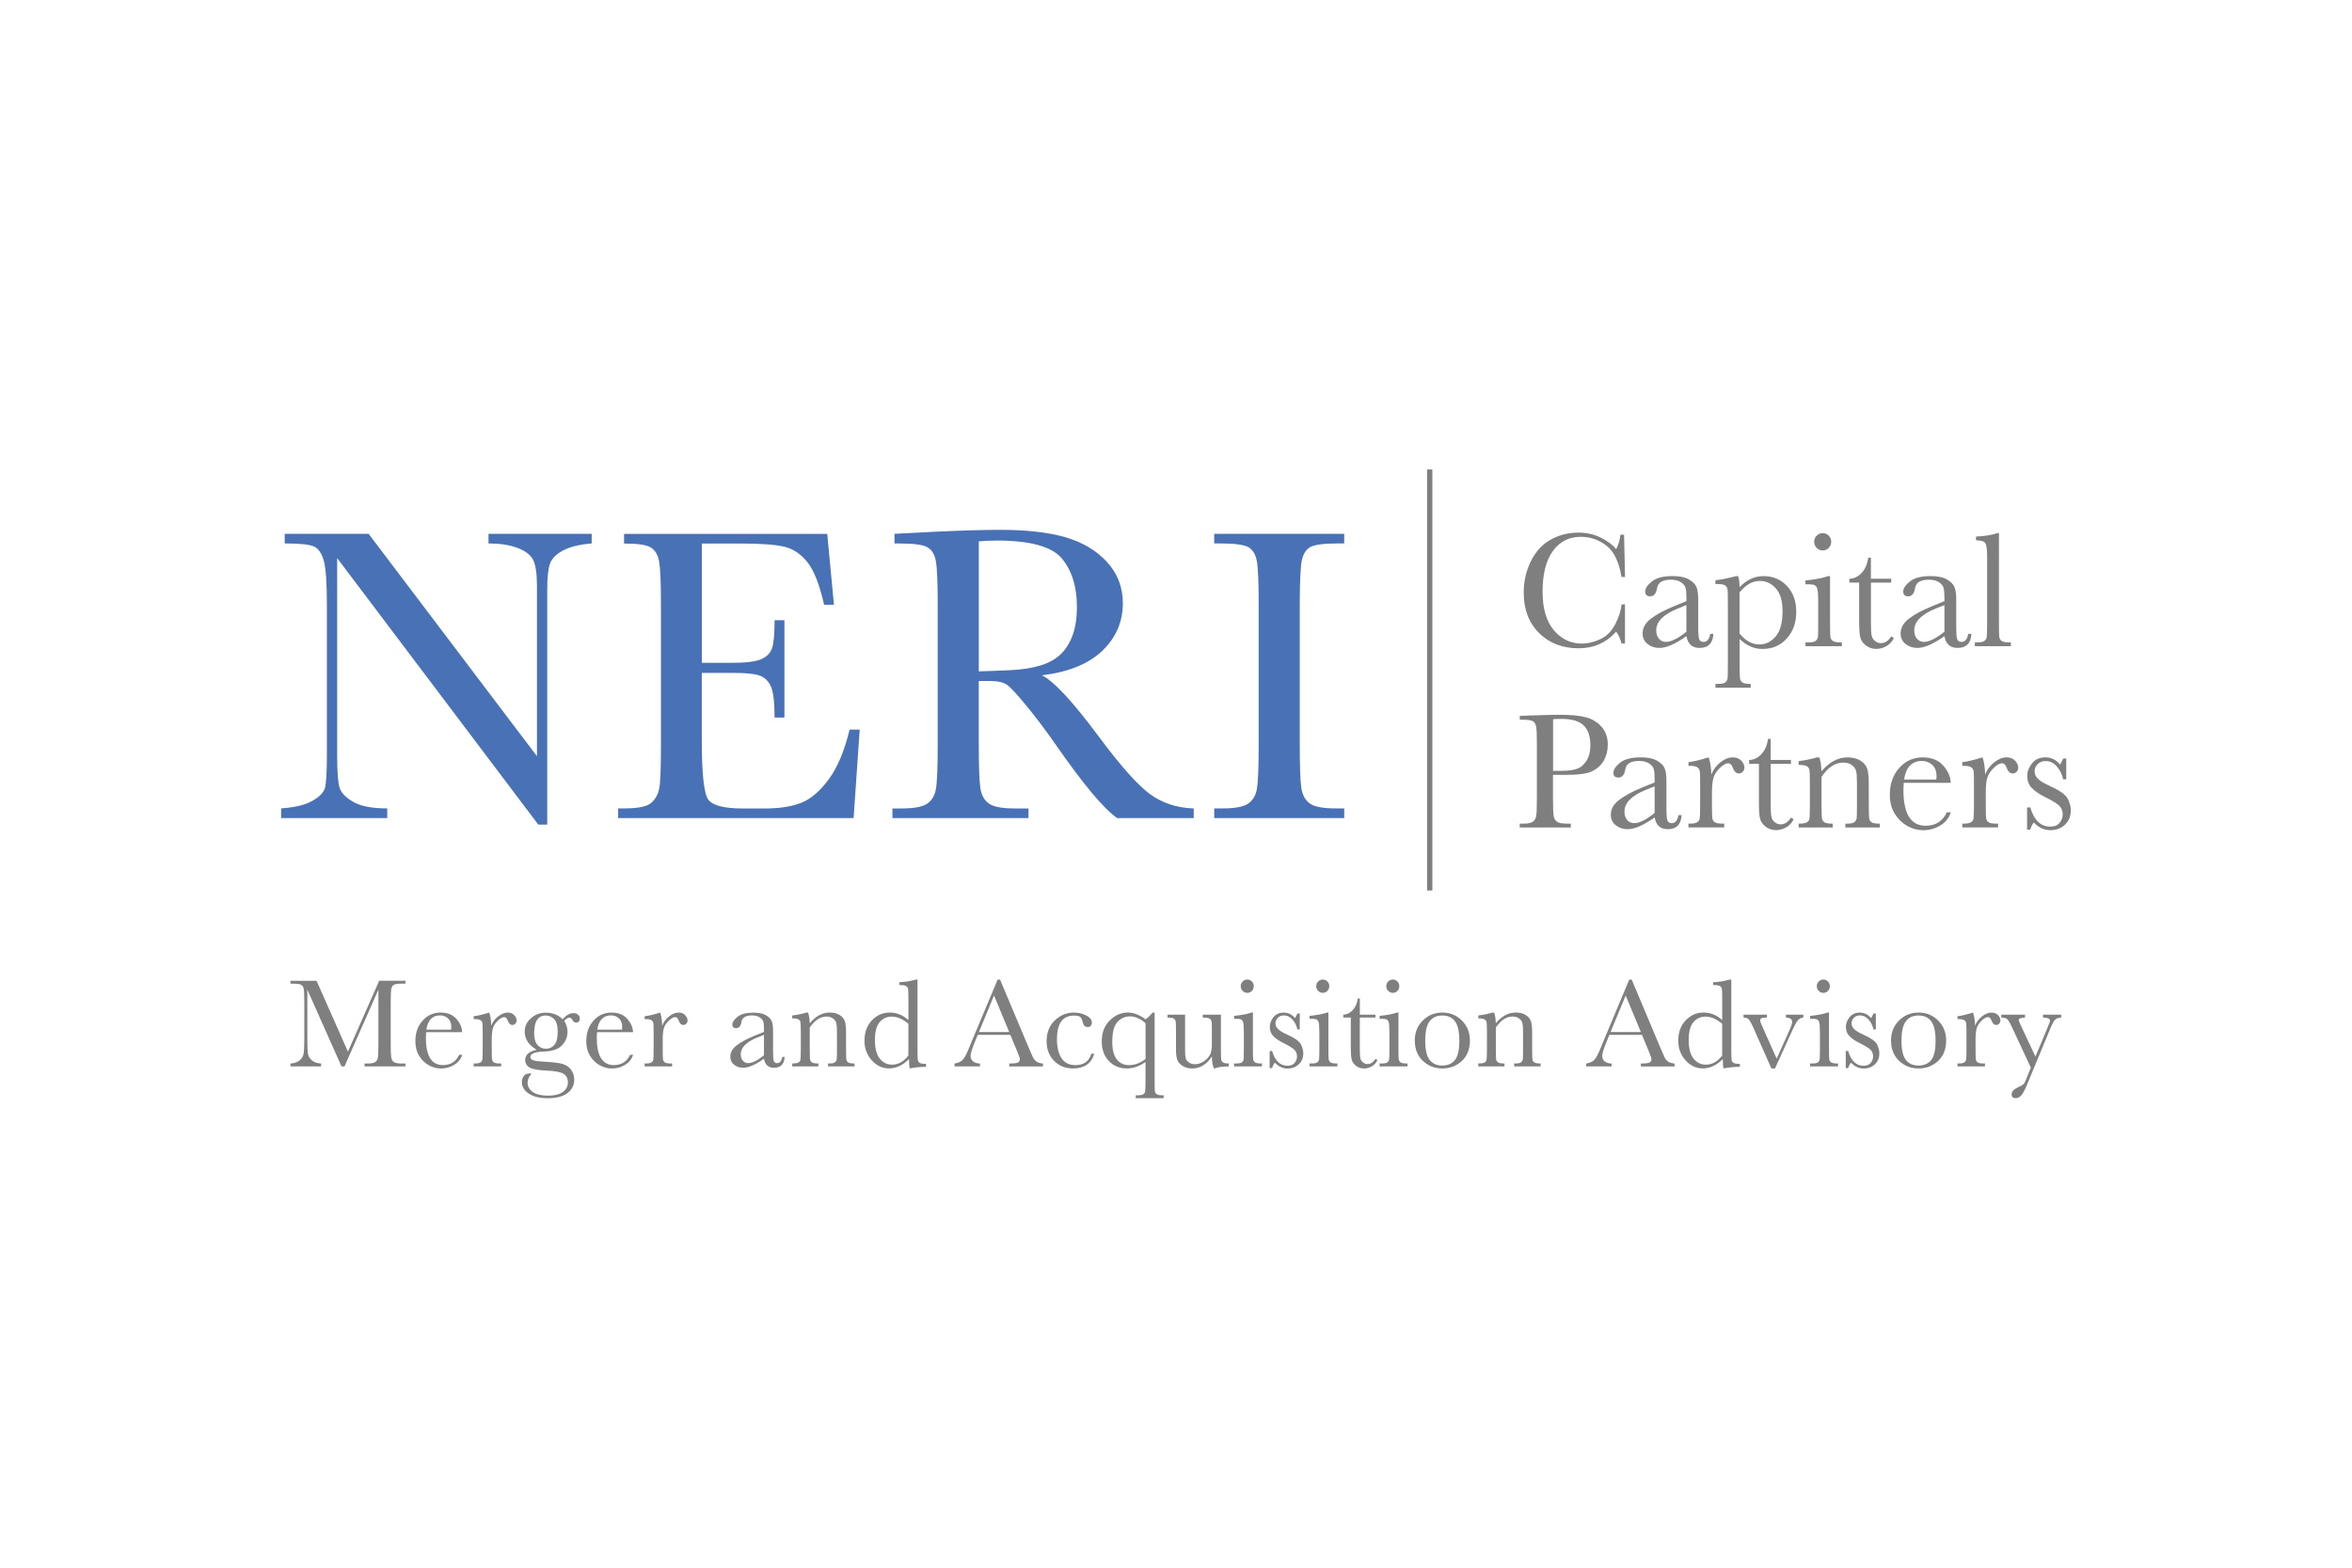 <?xml version="1.0" encoding="UTF-8"?>
<svg xmlns="http://www.w3.org/2000/svg" id="Layer_1" data-name="Layer 1" viewBox="0 0 600 400">
  <defs>
    <style>
      .cls-1 {
        fill: #7f7f7f;
      }

      .cls-2 {
        fill: #4971b6;
      }
    </style>
  </defs>
  <g>
    <path class="cls-2" d="m137.31,210.39l-51.3-67.99v50.33c0,4.17.2,6.92.61,8.24.41,1.32,1.58,2.53,3.5,3.64,1.93,1.11,4.81,1.66,8.67,1.66v2.46h-27.07v-2.46c3.46-.25,6.1-.88,7.92-1.9,1.82-1.02,2.9-2.11,3.24-3.29.34-1.18.51-3.96.51-8.34v-38.46c0-5.56-.26-9.29-.78-11.18-.52-1.89-1.34-3.1-2.46-3.64-1.12-.54-3.63-.8-7.52-.8v-2.46h21.4l42.95,56.75v-43.38c0-3.21-.33-5.46-.99-6.74-.66-1.28-2.01-2.3-4.04-3.05-2.03-.75-4.48-1.12-7.33-1.12v-2.46h26.32v2.46c-3.07.25-5.48.84-7.25,1.77-1.77.93-2.89,2.04-3.37,3.34-.48,1.3-.72,3.5-.72,6.61v60.02h-2.3Z"></path>
    <path class="cls-2" d="m216.74,186.16h2.57l-1.55,22.57h-60.07v-2.46h1.5c3.6,0,5.93-.48,6.98-1.44,1.05-.96,1.72-2.18,2.01-3.66.29-1.48.43-5.25.43-11.31v-35.57c0-5.53-.15-9.16-.45-10.91-.3-1.75-1-2.97-2.09-3.66-1.09-.7-3.38-1.04-6.87-1.04v-2.46h51.83l1.71,18.08h-2.51c-1.14-5.06-2.54-8.66-4.2-10.78-1.66-2.12-3.63-3.46-5.91-4.01-2.28-.55-5.96-.83-11.02-.83h-10.06v30.44h7.7c3.53,0,6-.3,7.41-.91,1.41-.61,2.34-1.53,2.78-2.76.45-1.23.67-3.63.67-7.19h2.51v24.82h-2.51c0-4.03-.34-6.73-1.02-8.1-.68-1.37-1.67-2.26-2.97-2.67-1.3-.41-3.5-.62-6.61-.62h-7.97v17.17c0,8.59.55,13.65,1.66,15.16,1.1,1.52,4.08,2.27,8.93,2.27h5.4c3.82,0,6.95-.49,9.41-1.47,2.46-.98,4.8-3,7.03-6.04,2.23-3.05,3.98-7.25,5.27-12.6Z"></path>
    <path class="cls-2" d="m304.51,208.74h-19.52c-3.46-2.42-8.76-8.77-15.89-19.04-2.28-3.28-4.65-6.43-7.11-9.44-2.46-3.01-4.15-4.85-5.08-5.51-.93-.66-2.37-.99-4.33-.99h-2.89v16.1c0,5.71.13,9.44.4,11.21.27,1.77.98,3.08,2.14,3.93,1.16.86,3.38,1.28,6.66,1.28h3.48v2.46h-34.71v-2.46h2.35c3.1,0,5.25-.39,6.45-1.18,1.19-.78,1.95-2.01,2.27-3.66s.48-5.52.48-11.58v-35.57c0-5.78-.16-9.5-.48-11.18-.32-1.68-1.03-2.83-2.14-3.48-1.11-.64-3.5-.96-7.17-.96h-1.23v-2.46l10.38-.54c6.92-.32,12.41-.48,16.47-.48,6.92,0,12.54.64,16.88,1.93,4.33,1.28,7.84,3.39,10.51,6.31,2.67,2.92,4.01,6.42,4.01,10.48,0,4.74-1.75,8.79-5.24,12.14-3.5,3.35-8.63,5.44-15.41,6.26,3.03,1.46,7.92,6.74,14.66,15.83,5.49,7.38,9.81,12.21,12.94,14.5,3.14,2.28,6.85,3.5,11.13,3.64v2.46Zm-54.83-37.44c2.67-.07,5.44-.18,8.29-.32,2.85-.14,5.33-.54,7.44-1.18,2.1-.64,3.81-1.58,5.11-2.81,1.3-1.23,2.33-2.84,3.08-4.84.75-2,1.12-4.46,1.12-7.38,0-5.1-1.28-9.18-3.82-12.25-2.55-3.07-8.1-4.6-16.66-4.6-1.32,0-2.83.07-4.55.21v33.16Z"></path>
    <path class="cls-2" d="m309.75,138.66v-2.46h33.16v2.46h-1.55c-3.57,0-5.9.29-7.01.88-1.11.59-1.85,1.68-2.22,3.29s-.56,5.42-.56,11.45v35.57c0,5.71.13,9.44.4,11.21.27,1.77.98,3.08,2.14,3.93,1.16.86,3.38,1.28,6.66,1.28h2.14v2.46h-33.16v-2.46h2.14c3.1,0,5.25-.39,6.45-1.18,1.19-.78,1.95-2.01,2.27-3.66s.48-5.52.48-11.58v-35.57c0-5.78-.16-9.5-.48-11.18-.32-1.68-1.03-2.83-2.14-3.48-1.11-.64-3.5-.96-7.17-.96h-1.55Z"></path>
  </g>
  <g>
    <path class="cls-1" d="m413.64,154.2h.9v9.97h-.9c-.25-1.13-.71-2.13-1.36-3-2.5,2.83-5.7,4.24-9.59,4.24-4.11,0-7.48-1.3-10.08-3.9-2.61-2.6-3.91-6.05-3.91-10.33,0-2.81.6-5.46,1.81-7.94,1.2-2.48,2.88-4.33,5.04-5.53,2.15-1.2,4.52-1.81,7.09-1.81,2.13,0,4.05.44,5.78,1.31,1.73.87,3.02,1.84,3.87,2.91.6-1.19.97-2.42,1.09-3.69h.92l.25,10.79h-.9c-.63-3.83-1.91-6.5-3.85-8-1.94-1.5-4.12-2.25-6.56-2.25-2.98,0-5.35,1.21-7.1,3.63-1.76,2.42-2.63,5.88-2.63,10.39,0,4.27.96,7.54,2.88,9.81,1.92,2.27,4.3,3.41,7.16,3.41,1.53,0,3.09-.37,4.68-1.11s2.86-2,3.79-3.77c.93-1.77,1.48-3.48,1.65-5.13Z"></path>
    <path class="cls-1" d="m436.31,161.73h.78c-.13,2.39-1.3,3.59-3.53,3.59-.95,0-1.7-.25-2.26-.76-.55-.5-.91-1.25-1.08-2.25-1.4.99-2.68,1.74-3.83,2.25s-2.19.76-3.1.76c-1.16,0-2.16-.34-3-1.01-.84-.67-1.26-1.56-1.26-2.67,0-1.44.7-2.7,2.11-3.78,1.41-1.08,3.35-2.13,5.82-3.15l3.25-1.32v-.84c0-1.19-.08-2.05-.23-2.58-.15-.53-.55-1.01-1.2-1.43-.64-.42-1.49-.63-2.54-.63-2.1,0-3.27.7-3.51,2.1-.22,1.43-.81,2.14-1.76,2.14-.85,0-1.28-.41-1.28-1.22s.57-1.65,1.7-2.57c1.13-.92,2.9-1.37,5.29-1.37,1.78,0,3.16.28,4.13.84.98.56,1.63,1.2,1.94,1.91s.47,1.8.47,3.27v6.95c0,1.62.08,2.67.25,3.13.17.46.53.69,1.09.69.92,0,1.5-.69,1.72-2.06Zm-6.09-7.35l-2.29.92c-3.61,1.47-5.42,3.32-5.42,5.54,0,.88.23,1.59.69,2.13.46.54,1.06.81,1.8.81.66,0,1.42-.22,2.29-.65.87-.43,1.84-1.08,2.92-1.95v-6.8Z"></path>
    <path class="cls-1" d="m442.84,147h.57c.24.78.36,1.73.36,2.83.89-.95,1.86-1.66,2.89-2.13s2.12-.7,3.26-.7c2.38,0,4.36.84,5.94,2.51,1.58,1.67,2.37,3.88,2.37,6.62s-.79,4.93-2.38,6.74c-1.59,1.81-3.68,2.71-6.26,2.71-1.06,0-2.08-.21-3.05-.64-.97-.43-1.89-1.06-2.76-1.9v6.53c0,1.99.04,3.2.12,3.63.08.43.3.76.66.98.36.22,1.04.32,2.04.32v.97h-8.98v-.97h.63c.99,0,1.64-.14,1.94-.43.3-.29.48-.63.52-1.03s.07-1.56.07-3.47v-15.62c0-1.83-.02-2.99-.07-3.46s-.25-.84-.6-1.09c-.35-.25-.97-.38-1.87-.38h-.63v-.97c1.38-.14,3.13-.49,5.25-1.05Zm.92,14.65c.76.92,1.56,1.62,2.4,2.09.85.47,1.74.7,2.68.7,1.58,0,2.96-.68,4.13-2.04,1.18-1.36,1.76-3.52,1.76-6.49,0-2.57-.57-4.5-1.7-5.77-1.13-1.27-2.48-1.91-4.05-1.91-.97,0-1.88.24-2.75.73-.87.49-1.69,1.23-2.48,2.22v10.45Z"></path>
    <path class="cls-1" d="m466.85,147v11.98c0,1.83.03,2.99.08,3.46.06.48.26.84.61,1.09.35.25.97.38,1.87.38h.44v.97h-9.26v-.97h.71c.99,0,1.64-.14,1.94-.43.3-.29.48-.63.52-1.03.05-.4.07-1.56.07-3.47v-5.2c0-2.02-.09-3.25-.28-3.69-.19-.45-.44-.73-.76-.84-.31-.11-.86-.17-1.65-.17h-.57v-.97c2.49-.25,4.42-.62,5.79-1.11h.46Zm-4.05-8.77c0-.6.21-1.12.64-1.55.43-.43.94-.65,1.54-.65s1.11.22,1.53.65c.42.43.63.95.63,1.55s-.21,1.14-.63,1.57c-.42.43-.93.65-1.53.65s-1.12-.22-1.54-.65c-.43-.43-.64-.96-.64-1.57Z"></path>
    <path class="cls-1" d="m482.46,148.66h-5.18v10.39c0,1.6.07,2.67.21,3.22.14.55.44,1,.89,1.33.45.34.94.5,1.46.5,1.01,0,1.88-.57,2.62-1.72l.67.4c-.43.92-1.07,1.62-1.92,2.09-.85.47-1.7.7-2.57.7-1.01,0-1.89-.3-2.66-.89s-1.24-1.29-1.43-2.09c-.19-.8-.28-2.2-.28-4.2v-9.74h-2.5v-.97c1.15-.03,2.18-.51,3.09-1.45.91-.94,1.49-2.25,1.74-3.95h.67v5.39h5.18v.97Z"></path>
    <path class="cls-1" d="m502.13,161.73h.78c-.13,2.39-1.3,3.59-3.53,3.59-.95,0-1.7-.25-2.26-.76-.55-.5-.91-1.25-1.08-2.25-1.4.99-2.68,1.74-3.83,2.25s-2.19.76-3.1.76c-1.16,0-2.16-.34-3-1.01-.84-.67-1.26-1.56-1.26-2.67,0-1.44.7-2.7,2.11-3.78,1.41-1.08,3.35-2.13,5.82-3.15l3.25-1.32v-.84c0-1.19-.08-2.05-.23-2.58-.15-.53-.55-1.01-1.2-1.43-.64-.42-1.49-.63-2.54-.63-2.1,0-3.27.7-3.51,2.1-.22,1.43-.81,2.14-1.76,2.14-.85,0-1.28-.41-1.28-1.22s.57-1.65,1.7-2.57c1.13-.92,2.9-1.37,5.29-1.37,1.78,0,3.16.28,4.13.84.98.56,1.63,1.2,1.94,1.91s.47,1.8.47,3.27v6.95c0,1.62.08,2.67.25,3.13.17.46.53.69,1.09.69.92,0,1.5-.69,1.72-2.06Zm-6.09-7.35l-2.29.92c-3.61,1.47-5.42,3.32-5.42,5.54,0,.88.23,1.59.69,2.13.46.54,1.06.81,1.8.81.66,0,1.42-.22,2.29-.65.87-.43,1.84-1.08,2.92-1.95v-6.8Z"></path>
    <path class="cls-1" d="m509.94,136.02v22.96c0,1.83.02,2.99.07,3.46.05.48.25.84.6,1.09.35.25.97.38,1.87.38h.5v.97h-9.19v-.97h.59c.84,0,1.44-.12,1.79-.35.36-.23.57-.56.64-.98s.11-1.62.11-3.61v-17c0-1.81-.16-2.94-.48-3.41s-1.11-.7-2.35-.7v-.97c.85,0,1.86-.1,3.01-.29,1.15-.2,1.95-.39,2.38-.59h.46Z"></path>
  </g>
  <g>
    <path class="cls-1" d="m88.77,268.32l7.96-18.08h6.7v.74h-.81c-1.07,0-1.78.09-2.11.27-.33.18-.56.51-.67.99-.11.48-.17,1.63-.17,3.45v10.72c0,1.72.04,2.84.13,3.38.09.53.3.93.65,1.18.35.26,1.02.39,2.01.39h.97v.74h-10.44v-.74h.77c.92,0,1.57-.12,1.93-.35.36-.24.59-.6.69-1.1.1-.5.15-1.66.15-3.49v-13.91l-8.65,19.59h-.76l-8.72-19.59v12.79c0,1.75.05,2.94.16,3.58.11.63.44,1.19,1,1.67.56.48,1.34.75,2.35.81v.74h-7.82v-.74c.93-.05,1.69-.31,2.28-.76s.94-1.02,1.07-1.68.19-1.9.19-3.71v-9.51c0-1.74-.05-2.86-.15-3.37s-.32-.85-.64-1.05-1.04-.29-2.15-.29h-.6v-.74h6.66l8.01,18.08Z"></path>
    <path class="cls-1" d="m117.9,263.36h-9.2c-.04.63-.06,1.11-.06,1.42,0,2.32.36,4.06,1.09,5.23.73,1.17,1.81,1.75,3.25,1.75,1.96,0,3.34-.88,4.16-2.63h.77c-.34,1.1-1.03,1.95-2.05,2.57-1.02.62-2.13.93-3.34.93-1.12,0-2.17-.28-3.17-.85-.99-.56-1.81-1.36-2.44-2.39-.63-1.03-.95-2.28-.95-3.76,0-2.08.61-3.82,1.84-5.2,1.22-1.38,2.76-2.07,4.59-2.07,1.73,0,3.07.53,4.01,1.58s1.44,2.19,1.5,3.42Zm-2.82-.64c.03-.25.05-.47.05-.66,0-.95-.28-1.68-.83-2.2-.55-.52-1.23-.78-2.04-.78-1.96,0-3.12,1.21-3.5,3.64h6.32Z"></path>
    <path class="cls-1" d="m125.31,261.73c.36-.96.96-1.76,1.78-2.4.82-.64,1.62-.97,2.41-.97.71,0,1.27.22,1.68.66.41.44.61.89.61,1.35,0,.31-.1.58-.31.81-.21.23-.46.34-.77.34-.54,0-.95-.4-1.22-1.19-.19-.54-.48-.81-.87-.81-.46,0-1.01.31-1.66.94s-1.06,1.28-1.24,1.96-.27,1.61-.27,2.79v2.35c0,1.41.02,2.29.06,2.66.04.37.19.64.46.84.27.19.75.29,1.43.29h.45v.74h-7.01v-.74h.34c.64,0,1.1-.09,1.38-.27s.44-.43.49-.75.08-1.25.08-2.77v-3.72c0-1.42-.02-2.31-.06-2.67-.04-.36-.19-.64-.46-.84-.27-.2-.75-.3-1.43-.3h-.34v-.73c1.01-.12,2.33-.43,3.96-.95.31.85.48,1.97.52,3.37Z"></path>
    <path class="cls-1" d="m143.51,260.06c.91-1.03,1.84-1.55,2.77-1.55.52,0,.92.14,1.2.42.28.28.43.58.43.92,0,.71-.32,1.06-.97,1.06-.35,0-.66-.22-.92-.66-.24-.41-.48-.61-.74-.61-.41,0-.86.28-1.35.84.56.88.84,1.81.84,2.8,0,1.29-.46,2.43-1.39,3.42-.92,1-2.48,1.54-4.67,1.61-2.28.07-3.42.54-3.42,1.39,0,.4.26.68.77.84.5.17,1.57.3,3.19.39,1.77.09,3.14.25,4.09.49.96.24,1.72.73,2.29,1.46s.85,1.6.85,2.61c0,1.42-.58,2.56-1.74,3.43-1.16.87-2.83,1.3-5.01,1.3-2,0-3.6-.39-4.8-1.16-1.2-.77-1.8-1.75-1.8-2.93,0-.66.17-1.19.52-1.61.34-.42.83-.63,1.47-.63.17,0,.33.03.47.08-.67.73-1,1.5-1,2.32,0,.94.44,1.73,1.33,2.34.89.62,2.21.93,3.97.93,1.57,0,2.79-.31,3.67-.94s1.31-1.43,1.31-2.41c0-1.07-.39-1.83-1.18-2.27-.78-.43-2.18-.69-4.19-.77-2.31-.1-3.81-.38-4.5-.85-.69-.46-1.03-1.06-1.03-1.79,0-1.41.98-2.29,2.95-2.66-1.02-.6-1.79-1.29-2.3-2.06s-.77-1.64-.77-2.59c0-1.34.53-2.48,1.59-3.42,1.06-.94,2.31-1.41,3.76-1.41,1.79,0,3.23.56,4.32,1.69Zm-7.25,3.51c0,1.39.28,2.4.85,3.05.57.64,1.29.97,2.18.97.82,0,1.52-.32,2.1-.96.59-.64.88-1.75.88-3.33s-.31-2.69-.93-3.29c-.62-.6-1.33-.9-2.11-.9-.99,0-1.73.37-2.22,1.11-.49.74-.74,1.86-.74,3.35Z"></path>
    <path class="cls-1" d="m161.5,263.36h-9.2c-.04.63-.06,1.11-.06,1.42,0,2.32.36,4.06,1.09,5.23.73,1.17,1.81,1.75,3.25,1.75,1.96,0,3.34-.88,4.16-2.63h.77c-.34,1.1-1.03,1.95-2.05,2.57-1.02.62-2.13.93-3.34.93-1.12,0-2.17-.28-3.17-.85-.99-.56-1.81-1.36-2.44-2.39-.63-1.03-.95-2.28-.95-3.76,0-2.08.61-3.82,1.84-5.2,1.22-1.38,2.76-2.07,4.59-2.07,1.73,0,3.07.53,4.01,1.58s1.44,2.19,1.5,3.42Zm-2.82-.64c.03-.25.05-.47.05-.66,0-.95-.28-1.68-.83-2.2-.55-.52-1.23-.78-2.04-.78-1.96,0-3.12,1.21-3.5,3.64h6.32Z"></path>
    <path class="cls-1" d="m168.92,261.73c.36-.96.96-1.76,1.78-2.4.82-.64,1.62-.97,2.41-.97.71,0,1.27.22,1.68.66.41.44.61.89.61,1.35,0,.31-.1.58-.31.81-.21.23-.46.34-.77.34-.54,0-.95-.4-1.22-1.19-.19-.54-.48-.81-.87-.81-.46,0-1.01.31-1.66.94s-1.06,1.28-1.24,1.96-.27,1.61-.27,2.79v2.35c0,1.41.02,2.29.06,2.66.04.37.19.64.46.84.27.19.75.29,1.43.29h.45v.74h-7.01v-.74h.34c.64,0,1.1-.09,1.38-.27s.44-.43.49-.75.08-1.25.08-2.77v-3.72c0-1.42-.02-2.31-.06-2.67-.04-.36-.19-.64-.46-.84-.27-.2-.75-.3-1.43-.3h-.34v-.73c1.01-.12,2.33-.43,3.96-.95.31.85.48,1.97.52,3.37Z"></path>
    <path class="cls-1" d="m199.56,269.68h.6c-.1,1.84-1,2.76-2.71,2.76-.73,0-1.31-.19-1.73-.58-.42-.39-.7-.96-.83-1.72-1.07.76-2.05,1.34-2.94,1.72-.89.39-1.68.58-2.38.58-.89,0-1.66-.26-2.3-.77s-.97-1.2-.97-2.05c0-1.11.54-2.07,1.62-2.9,1.08-.83,2.57-1.63,4.47-2.42l2.5-1.01v-.64c0-.91-.06-1.57-.18-1.98-.12-.41-.42-.77-.92-1.1-.49-.32-1.14-.48-1.95-.48-1.61,0-2.51.54-2.69,1.61-.17,1.1-.62,1.64-1.35,1.64-.66,0-.98-.31-.98-.93s.44-1.27,1.31-1.97c.87-.7,2.22-1.06,4.06-1.06,1.36,0,2.42.21,3.17.64.75.43,1.25.92,1.49,1.47.24.55.36,1.39.36,2.51v5.33c0,1.25.06,2.05.19,2.4.13.35.41.53.84.53.71,0,1.15-.53,1.32-1.58Zm-4.67-5.64l-1.76.71c-2.77,1.13-4.16,2.55-4.16,4.25,0,.68.18,1.22.53,1.64s.82.62,1.39.62c.5,0,1.09-.17,1.76-.5.67-.33,1.41-.83,2.24-1.5v-5.22Z"></path>
    <path class="cls-1" d="m205.7,258.36h.44c.25.67.39,1.57.42,2.72.77-.91,1.58-1.6,2.43-2.05.85-.45,1.73-.68,2.66-.68,1.05,0,1.91.22,2.59.66.67.44,1.1.98,1.3,1.62.19.64.29,1.57.29,2.8v4.13c0,1.53.03,2.45.08,2.79.05.33.22.58.51.75.28.17.81.25,1.57.25v.74h-6.75v-.74h.31c.77,0,1.28-.11,1.51-.34s.37-.49.4-.79c.03-.3.05-1.19.05-2.66v-4.25c0-1.04-.05-1.79-.15-2.23-.1-.45-.38-.84-.82-1.18-.45-.34-1.01-.52-1.7-.52-.78,0-1.53.23-2.25.7-.71.47-1.39,1.17-2.02,2.1v5.38c0,1.53.03,2.45.09,2.79.06.33.23.58.52.75.28.17.81.25,1.59.25v.74h-6.67v-.74c.74,0,1.26-.07,1.55-.23.29-.15.47-.38.54-.68s.1-1.26.1-2.88v-3.93c0-1.54-.03-2.47-.09-2.8-.06-.33-.23-.57-.52-.74-.28-.17-.81-.25-1.59-.25v-.74c1.18-.13,2.39-.38,3.63-.74Z"></path>
    <path class="cls-1" d="m231.74,260.3v-5.16c0-1.41-.02-2.29-.06-2.66-.04-.37-.19-.64-.46-.84-.27-.19-.75-.29-1.43-.29h-.34v-.74c1.3-.03,2.72-.26,4.27-.68h.34v17.74c0,1.54.03,2.47.08,2.8.05.33.22.58.51.74.28.16.81.24,1.59.24v.74c-1.56.03-2.94.17-4.16.42-.13-.51-.19-1.3-.19-2.39-.79.8-1.61,1.39-2.46,1.79-.84.4-1.72.6-2.62.6-1.71,0-3.18-.69-4.42-2.06s-1.86-3.04-1.86-5c0-2.15.63-3.89,1.9-5.21,1.27-1.33,2.78-1.99,4.53-1.99.89,0,1.73.16,2.53.48s1.55.81,2.26,1.45Zm0,.93c-.71-.61-1.42-1.07-2.14-1.38-.71-.31-1.43-.46-2.15-.46-1.21,0-2.23.47-3.04,1.4s-1.22,2.46-1.22,4.58.42,3.73,1.25,4.75c.83,1.02,1.86,1.53,3.09,1.53.82,0,1.57-.19,2.27-.58.7-.39,1.34-.97,1.93-1.74v-8.1Z"></path>
    <path class="cls-1" d="m257.72,264.04h-8.3l-.56,1.39c-.84,2.01-1.26,3.32-1.26,3.93,0,.66.22,1.15.67,1.49.45.34,1.02.51,1.72.51v.74h-6.49v-.74c.97-.15,1.69-.49,2.16-1.02.47-.53,1.04-1.65,1.71-3.36.05-.16.31-.78.77-1.87l6.35-15.16h.63l7.3,17.35,1,2.29c.23.52.53.92.91,1.22.38.3.95.48,1.72.56v.74h-8.59v-.74c1.05,0,1.76-.08,2.14-.23.37-.16.56-.46.56-.93,0-.24-.25-.94-.74-2.11l-1.68-4.04Zm-.27-.72l-3.87-9.31-3.85,9.31h7.72Z"></path>
    <path class="cls-1" d="m278.44,268.87h.71c-.73,2.5-2.56,3.75-5.48,3.75-1.88,0-3.46-.64-4.75-1.92-1.28-1.28-1.93-2.97-1.93-5.08s.69-3.91,2.08-5.25c1.39-1.34,3.02-2.01,4.91-2.01,1.14,0,2.19.25,3.14.75.96.5,1.43,1.11,1.43,1.83,0,.27-.09.52-.27.76-.18.24-.43.35-.77.35-.71,0-1.14-.41-1.31-1.24-.13-.62-.33-1.06-.6-1.31-.28-.25-.82-.37-1.63-.37-1.44,0-2.52.5-3.25,1.5-.73,1-1.09,2.5-1.09,4.51s.39,3.7,1.17,4.87c.78,1.17,1.96,1.76,3.54,1.76,2.13,0,3.48-.97,4.06-2.9Z"></path>
    <path class="cls-1" d="m294.02,258.36h.53v17.32c0,1.41.02,2.29.06,2.66.04.36.19.64.46.84.27.19.75.29,1.43.29h.35v.74h-7.11v-.74h.53c.64,0,1.1-.09,1.38-.26.27-.17.44-.42.49-.75.05-.33.08-1.25.08-2.78v-4.72c-.77.55-1.56.96-2.34,1.24-.79.28-1.59.42-2.41.42-1.84,0-3.37-.63-4.58-1.89-1.22-1.26-1.83-2.93-1.83-5.03,0-2.2.68-3.98,2.04-5.33,1.36-1.35,2.89-2.02,4.6-2.02.72,0,1.46.14,2.22.43.76.28,1.53.72,2.31,1.3.59-.39,1.19-.96,1.79-1.72Zm-1.79,2.72c-.63-.58-1.29-1.02-1.96-1.31-.67-.29-1.36-.44-2.05-.44-1.22,0-2.28.48-3.16,1.43-.88.96-1.32,2.65-1.32,5.08,0,1.97.38,3.45,1.14,4.44.76.99,1.81,1.49,3.15,1.49.72,0,1.43-.13,2.13-.39.7-.26,1.39-.66,2.08-1.18v-9.12Z"></path>
    <path class="cls-1" d="m311.46,258.9v8.65c0,1.44.02,2.34.06,2.71.04.37.2.64.48.82.27.18.76.27,1.47.27v.74c-1.63.02-2.82.19-3.58.52h-.19c-.34-.59-.53-1.61-.55-3.06-.65,1.02-1.4,1.79-2.25,2.3-.84.52-1.77.77-2.79.77-.88,0-1.66-.2-2.34-.6-.68-.4-1.14-.89-1.39-1.47-.25-.58-.38-1.46-.38-2.63v-4.5c0-1.53-.03-2.46-.08-2.8-.05-.34-.22-.59-.51-.75-.28-.16-.81-.24-1.57-.24v-.74h4.48v9.15c0,.9.05,1.56.16,1.97.11.41.38.77.82,1.07.44.31.95.46,1.53.46.83,0,1.62-.27,2.37-.81.75-.54,1.26-1.12,1.54-1.72.27-.61.41-1.47.41-2.6v-2.98c0-1.44-.02-2.31-.05-2.63-.03-.31-.17-.58-.41-.81-.24-.23-.74-.35-1.51-.35h-.34v-.74h4.61Z"></path>
    <path class="cls-1" d="m319.62,258.36v9.2c0,1.41.02,2.29.06,2.66.04.37.2.64.47.84.27.19.75.29,1.43.29h.34v.74h-7.11v-.74h.55c.76,0,1.26-.11,1.49-.33.23-.22.37-.48.4-.79s.06-1.19.06-2.67v-4c0-1.55-.07-2.49-.22-2.84-.14-.34-.34-.56-.58-.64-.24-.09-.66-.13-1.26-.13h-.44v-.74c1.91-.19,3.39-.48,4.45-.85h.35Zm-3.11-6.74c0-.46.16-.86.49-1.19.33-.33.72-.5,1.18-.5s.85.17,1.18.5c.32.33.48.73.48,1.19s-.16.88-.48,1.21-.72.5-1.18.5-.86-.17-1.18-.5-.49-.74-.49-1.21Z"></path>
    <path class="cls-1" d="m323.89,272.51v-4.33h.63c.73,2.5,2.04,3.75,3.92,3.75.82,0,1.43-.25,1.83-.74.4-.49.6-1.04.6-1.63,0-.69-.21-1.25-.64-1.69-.44-.44-1.29-.97-2.56-1.6-1.33-.66-2.29-1.3-2.87-1.93-.58-.62-.87-1.39-.87-2.3s.31-1.7.93-2.49,1.5-1.18,2.63-1.18,2.1.47,2.85,1.4c.16-.16.37-.55.63-1.18h.6v4.08h-.6c-.21-.98-.63-1.82-1.25-2.52-.62-.7-1.35-1.06-2.18-1.06-.64,0-1.17.2-1.56.6-.4.4-.6.86-.6,1.39,0,.58.22,1.08.66,1.5.43.43,1.25.92,2.47,1.47,1.83.83,2.94,1.63,3.35,2.42.41.8.61,1.56.61,2.29,0,1.15-.38,2.08-1.14,2.8-.76.72-1.71,1.08-2.86,1.08-1.21,0-2.29-.5-3.24-1.5-.29.32-.53.78-.71,1.39h-.63Z"></path>
    <path class="cls-1" d="m338.88,258.36v9.2c0,1.41.02,2.29.06,2.66.04.37.2.64.47.84.27.19.75.29,1.43.29h.34v.74h-7.11v-.74h.55c.76,0,1.26-.11,1.49-.33.23-.22.37-.48.4-.79s.06-1.19.06-2.67v-4c0-1.55-.07-2.49-.22-2.84-.14-.34-.34-.56-.58-.64-.24-.09-.66-.13-1.26-.13h-.44v-.74c1.91-.19,3.39-.48,4.45-.85h.35Zm-3.11-6.74c0-.46.16-.86.49-1.19.33-.33.72-.5,1.18-.5s.85.17,1.18.5c.32.33.48.73.48,1.19s-.16.88-.48,1.21-.72.5-1.18.5-.86-.17-1.18-.5-.49-.74-.49-1.21Z"></path>
    <path class="cls-1" d="m350.87,259.64h-3.98v7.98c0,1.22.05,2.05.16,2.47.11.42.34.77.69,1.02.35.26.72.39,1.12.39.77,0,1.44-.44,2.01-1.32l.52.31c-.33.71-.82,1.24-1.47,1.6-.65.36-1.31.54-1.97.54-.77,0-1.45-.23-2.04-.69-.59-.46-.95-.99-1.1-1.6-.14-.61-.22-1.69-.22-3.22v-7.48h-1.92v-.74c.88-.02,1.67-.39,2.37-1.11.7-.72,1.14-1.73,1.34-3.03h.52v4.14h3.98v.74Z"></path>
    <path class="cls-1" d="m356.75,258.36v9.2c0,1.41.02,2.29.06,2.66.04.37.2.64.47.84.27.19.75.29,1.43.29h.34v.74h-7.11v-.74h.55c.76,0,1.26-.11,1.49-.33.23-.22.37-.48.4-.79s.06-1.19.06-2.67v-4c0-1.55-.07-2.49-.22-2.84-.14-.34-.34-.56-.58-.64-.24-.09-.66-.13-1.26-.13h-.44v-.74c1.91-.19,3.39-.48,4.45-.85h.35Zm-3.11-6.74c0-.46.16-.86.49-1.19.33-.33.72-.5,1.18-.5s.85.17,1.18.5c.32.33.48.73.48,1.19s-.16.88-.48,1.21-.72.5-1.18.5-.86-.17-1.18-.5-.49-.74-.49-1.21Z"></path>
    <path class="cls-1" d="m360.91,265.47c0-2.02.68-3.71,2.03-5.07,1.35-1.36,3.02-2.04,5-2.04s3.66.68,5.01,2.05c1.35,1.36,2.03,3.05,2.03,5.06,0,2.22-.69,3.97-2.06,5.24-1.37,1.27-3.03,1.91-4.98,1.91s-3.6-.65-4.97-1.94c-1.37-1.29-2.05-3.03-2.05-5.21Zm2.67.08c0,2.34.38,3.98,1.14,4.92s1.83,1.41,3.21,1.41,2.48-.47,3.23-1.41c.75-.94,1.12-2.58,1.12-4.92s-.37-3.97-1.11-4.96c-.74-.99-1.82-1.48-3.24-1.48s-2.48.49-3.23,1.47c-.75.98-1.12,2.64-1.12,4.97Z"></path>
    <path class="cls-1" d="m380.73,258.36h.43c.25.67.39,1.57.42,2.72.77-.91,1.58-1.6,2.43-2.05.85-.45,1.73-.68,2.66-.68,1.05,0,1.92.22,2.59.66.67.44,1.1.98,1.3,1.62.19.64.29,1.57.29,2.8v4.13c0,1.53.03,2.45.08,2.79.05.33.22.58.51.75.29.17.81.25,1.57.25v.74h-6.75v-.74h.31c.77,0,1.28-.11,1.51-.34s.37-.49.4-.79c.03-.3.05-1.19.05-2.66v-4.25c0-1.04-.05-1.79-.15-2.23-.1-.45-.38-.84-.82-1.18-.45-.34-1.01-.52-1.7-.52-.78,0-1.53.23-2.25.7s-1.39,1.17-2.02,2.1v5.38c0,1.53.03,2.45.09,2.79.06.33.23.58.52.75.28.17.81.25,1.59.25v.74h-6.67v-.74c.74,0,1.26-.07,1.55-.23.29-.15.47-.38.54-.68s.11-1.26.11-2.88v-3.93c0-1.54-.03-2.47-.09-2.8-.06-.33-.23-.57-.52-.74-.29-.17-.81-.25-1.59-.25v-.74c1.18-.13,2.39-.38,3.63-.74Z"></path>
    <path class="cls-1" d="m418.85,264.04h-8.3l-.56,1.39c-.84,2.01-1.26,3.32-1.26,3.93,0,.66.22,1.15.67,1.49.45.34,1.02.51,1.72.51v.74h-6.49v-.74c.97-.15,1.69-.49,2.16-1.02.47-.53,1.04-1.65,1.71-3.36.05-.16.31-.78.77-1.87l6.35-15.16h.63l7.3,17.35,1,2.29c.23.52.53.92.91,1.22.38.3.95.48,1.72.56v.74h-8.59v-.74c1.05,0,1.76-.08,2.14-.23.37-.16.56-.46.56-.93,0-.24-.25-.94-.74-2.11l-1.68-4.04Zm-.27-.72l-3.87-9.31-3.85,9.31h7.72Z"></path>
    <path class="cls-1" d="m439.34,260.3v-5.16c0-1.41-.02-2.29-.06-2.66s-.19-.64-.46-.84c-.27-.19-.75-.29-1.43-.29h-.34v-.74c1.3-.03,2.72-.26,4.27-.68h.34v17.74c0,1.54.03,2.47.08,2.8.05.33.22.58.51.74.29.16.81.24,1.59.24v.74c-1.56.03-2.94.17-4.16.42-.13-.51-.19-1.3-.19-2.39-.8.8-1.61,1.39-2.46,1.79-.84.4-1.72.6-2.62.6-1.71,0-3.18-.69-4.42-2.06-1.24-1.37-1.86-3.04-1.86-5,0-2.15.63-3.89,1.9-5.21,1.27-1.33,2.78-1.99,4.53-1.99.89,0,1.73.16,2.53.48s1.55.81,2.26,1.45Zm0,.93c-.71-.61-1.42-1.07-2.14-1.38s-1.43-.46-2.15-.46c-1.21,0-2.23.47-3.04,1.4s-1.22,2.46-1.22,4.58.42,3.73,1.25,4.75c.83,1.02,1.86,1.53,3.09,1.53.82,0,1.57-.19,2.27-.58.7-.39,1.34-.97,1.93-1.74v-8.1Z"></path>
    <path class="cls-1" d="m452.82,272.62h-.93l-4.69-10.59c-.46-1.02-.83-1.67-1.1-1.95-.27-.28-.71-.43-1.32-.45v-.74h5.96v.74c-.66,0-1.1.05-1.35.16-.24.11-.36.31-.36.61,0,.24.21.81.64,1.72l3.56,8.01,3.21-7.14c.5-1.14.76-1.88.76-2.22,0-.72-.54-1.1-1.61-1.14v-.74h4.45v.74c-.55.03-1.01.26-1.38.68-.37.42-.89,1.38-1.56,2.86l-4.29,9.44Z"></path>
    <path class="cls-1" d="m466.58,258.36v9.2c0,1.41.02,2.29.06,2.66.04.37.2.64.47.84.27.19.75.29,1.43.29h.34v.74h-7.11v-.74h.55c.76,0,1.26-.11,1.49-.33.23-.22.37-.48.4-.79s.06-1.19.06-2.67v-4c0-1.55-.07-2.49-.22-2.84-.14-.34-.34-.56-.58-.64-.24-.09-.66-.13-1.26-.13h-.44v-.74c1.91-.19,3.39-.48,4.45-.85h.35Zm-3.11-6.74c0-.46.16-.86.49-1.19.33-.33.72-.5,1.18-.5s.85.17,1.18.5c.32.33.48.73.48,1.19s-.16.88-.48,1.21-.72.5-1.18.5-.86-.17-1.18-.5-.49-.74-.49-1.21Z"></path>
    <path class="cls-1" d="m470.85,272.51v-4.33h.63c.73,2.5,2.04,3.75,3.92,3.75.82,0,1.43-.25,1.83-.74.4-.49.6-1.04.6-1.63,0-.69-.21-1.25-.64-1.69-.44-.44-1.29-.97-2.56-1.6-1.33-.66-2.29-1.3-2.87-1.93-.58-.62-.87-1.39-.87-2.3s.31-1.7.93-2.49,1.5-1.18,2.63-1.18,2.1.47,2.85,1.4c.16-.16.37-.55.63-1.18h.6v4.08h-.6c-.21-.98-.63-1.82-1.25-2.52-.62-.7-1.35-1.06-2.18-1.06-.64,0-1.17.2-1.56.6-.4.4-.6.86-.6,1.39,0,.58.22,1.08.66,1.5.43.43,1.25.92,2.47,1.47,1.83.83,2.94,1.63,3.35,2.42.41.8.61,1.56.61,2.29,0,1.15-.38,2.08-1.14,2.8-.76.72-1.71,1.08-2.86,1.08-1.21,0-2.29-.5-3.24-1.5-.29.32-.53.78-.71,1.39h-.63Z"></path>
    <path class="cls-1" d="m482.4,265.47c0-2.02.68-3.71,2.03-5.07,1.35-1.36,3.02-2.04,5-2.04s3.66.68,5.01,2.05c1.35,1.36,2.03,3.05,2.03,5.06,0,2.22-.69,3.97-2.06,5.24-1.37,1.27-3.03,1.91-4.98,1.91s-3.6-.65-4.97-1.94c-1.37-1.29-2.05-3.03-2.05-5.21Zm2.67.08c0,2.34.38,3.98,1.14,4.92s1.83,1.41,3.21,1.41,2.48-.47,3.23-1.41c.75-.94,1.12-2.58,1.12-4.92s-.37-3.97-1.11-4.96c-.74-.99-1.82-1.48-3.24-1.48s-2.48.49-3.23,1.47c-.75.98-1.12,2.64-1.12,4.97Z"></path>
    <path class="cls-1" d="m503.83,261.73c.37-.96.96-1.76,1.78-2.4.82-.64,1.62-.97,2.41-.97.71,0,1.27.22,1.68.66.41.44.61.89.61,1.35,0,.31-.11.58-.31.81-.21.23-.47.34-.76.34-.54,0-.95-.4-1.23-1.19-.19-.54-.48-.81-.87-.81-.46,0-1.01.31-1.66.94-.64.63-1.06,1.28-1.24,1.96-.18.68-.27,1.61-.27,2.79v2.35c0,1.41.02,2.29.06,2.66.04.37.19.64.46.84.27.19.75.29,1.43.29h.45v.74h-7.01v-.74h.34c.64,0,1.1-.09,1.38-.27.27-.18.44-.43.49-.75s.08-1.25.08-2.77v-3.72c0-1.42-.02-2.31-.06-2.67-.04-.36-.19-.64-.46-.84-.27-.2-.75-.3-1.43-.3h-.34v-.73c1.01-.12,2.33-.43,3.96-.95.31.85.48,1.97.52,3.37Z"></path>
    <path class="cls-1" d="m519.25,269.59l3.06-7.33c.44-1.07.66-1.67.66-1.79,0-.54-.6-.82-1.79-.84v-.74h4.64v.74c-.72.03-1.25.22-1.58.57-.33.35-.75,1.12-1.24,2.31l-5.88,14.2c-.56,1.35-1.05,2.27-1.48,2.76-.43.49-.9.73-1.42.73-.7,0-1.05-.32-1.05-.95,0-.73.56-1.35,1.68-1.85.66-.29,1.09-.54,1.31-.74s.44-.57.65-1.11l1.26-3.14-4.96-10.64c-.44-.93-.81-1.53-1.1-1.77-.29-.25-.78-.37-1.48-.37v-.74h6.06v.74c-1.06.03-1.6.25-1.6.66,0,.16.21.69.63,1.58l3.63,7.72Z"></path>
  </g>
  <g>
    <path class="cls-1" d="m396.17,197.74v5.98c0,2.24.05,3.7.16,4.4.1.69.39,1.21.85,1.54s1.33.5,2.6.5h.94v.97h-13.03v-.97h.76c1.22,0,2.06-.15,2.53-.46s.77-.79.89-1.44c.13-.65.19-2.17.19-4.54v-13.96c0-2.27-.06-3.73-.19-4.39-.13-.66-.41-1.11-.84-1.36-.43-.25-1.37-.38-2.81-.38h-.52v-.97l3.57-.13c2.85-.1,5.08-.15,6.67-.15,2.94,0,5.2.23,6.79.69,1.59.46,2.89,1.28,3.9,2.46,1.01,1.18,1.52,2.66,1.52,4.45,0,1.55-.35,2.92-1.04,4.11-.69,1.19-1.69,2.09-2.98,2.71-1.29.62-3.57.92-6.83.92h-3.13Zm0-1.05h2.04c1.64,0,2.96-.16,3.97-.49,1.01-.33,1.85-1.02,2.52-2.07.67-1.05,1.01-2.34,1.01-3.88,0-2.35-.58-4.08-1.73-5.17-1.15-1.1-3.03-1.65-5.61-1.65-.95,0-1.68.03-2.18.08v13.18Z"></path>
    <path class="cls-1" d="m428.2,207.98h.78c-.13,2.39-1.3,3.59-3.53,3.59-.95,0-1.7-.25-2.26-.76-.55-.5-.91-1.25-1.08-2.25-1.4.99-2.68,1.74-3.83,2.25s-2.19.76-3.1.76c-1.16,0-2.16-.34-3-1.01-.84-.67-1.26-1.56-1.26-2.67,0-1.44.7-2.7,2.11-3.78,1.41-1.08,3.35-2.13,5.82-3.15l3.25-1.32v-.84c0-1.19-.08-2.05-.23-2.58-.15-.53-.55-1.01-1.2-1.43-.64-.42-1.49-.63-2.54-.63-2.1,0-3.27.7-3.51,2.1-.22,1.43-.81,2.14-1.76,2.14-.85,0-1.28-.41-1.28-1.22s.57-1.65,1.7-2.57c1.13-.92,2.9-1.37,5.29-1.37,1.78,0,3.16.28,4.13.84.98.56,1.63,1.2,1.94,1.91s.47,1.8.47,3.27v6.95c0,1.62.08,2.67.25,3.13.17.46.53.69,1.09.69.92,0,1.5-.69,1.72-2.06Zm-6.09-7.35l-2.29.92c-3.61,1.47-5.42,3.32-5.42,5.54,0,.88.23,1.59.69,2.13.46.54,1.06.81,1.8.81.66,0,1.42-.22,2.29-.65.87-.43,1.84-1.08,2.92-1.95v-6.8Z"></path>
    <path class="cls-1" d="m436.57,197.63c.48-1.25,1.25-2.29,2.32-3.13s2.12-1.26,3.14-1.26c.92,0,1.65.29,2.18.86.53.57.8,1.16.8,1.76,0,.41-.14.76-.41,1.05-.27.29-.61.44-1,.44-.7,0-1.23-.52-1.6-1.55-.25-.7-.63-1.05-1.13-1.05-.6,0-1.32.41-2.16,1.23s-1.38,1.67-1.62,2.55c-.24.88-.36,2.09-.36,3.63v3.06c0,1.83.02,2.99.07,3.46.05.48.25.84.6,1.09.35.25.97.38,1.87.38h.59v.97h-9.13v-.97h.44c.84,0,1.44-.12,1.79-.35.36-.23.57-.56.64-.98s.11-1.62.11-3.61v-4.85c0-1.85-.02-3.01-.07-3.47-.05-.47-.25-.83-.6-1.09-.35-.26-.97-.39-1.87-.39h-.44v-.94c1.31-.15,3.04-.57,5.16-1.24.41,1.11.63,2.57.67,4.39Z"></path>
    <path class="cls-1" d="m456.89,194.9h-5.18v10.39c0,1.6.07,2.67.21,3.22.14.55.44,1,.89,1.33.45.34.94.5,1.46.5,1.01,0,1.88-.57,2.62-1.72l.67.4c-.43.92-1.07,1.62-1.92,2.09-.85.47-1.7.7-2.57.7-1.01,0-1.89-.3-2.66-.89s-1.24-1.29-1.43-2.09c-.19-.8-.28-2.2-.28-4.2v-9.74h-2.5v-.97c1.15-.03,2.18-.51,3.09-1.45.91-.94,1.49-2.25,1.74-3.95h.67v5.39h5.18v.97Z"></path>
    <path class="cls-1" d="m463.54,193.25h.57c.32.87.5,2.05.55,3.55,1.01-1.19,2.06-2.08,3.17-2.67,1.11-.59,2.26-.88,3.46-.88,1.37,0,2.49.29,3.37.86.87.57,1.44,1.28,1.69,2.11s.38,2.05.38,3.64v5.37c0,1.99.04,3.2.11,3.63.07.43.29.76.66.98.37.22,1.05.32,2.05.32v.97h-8.79v-.97h.4c1.01,0,1.67-.15,1.97-.44.31-.29.48-.64.52-1.03.04-.39.06-1.55.06-3.46v-5.54c0-1.36-.07-2.33-.2-2.91-.13-.58-.49-1.09-1.07-1.54-.58-.45-1.32-.67-2.21-.67-1.02,0-2,.3-2.93.91-.93.61-1.81,1.52-2.63,2.74v7.01c0,1.99.04,3.2.12,3.63s.3.76.67.98c.37.22,1.06.32,2.07.32v.97h-8.69v-.97c.97,0,1.64-.1,2.02-.29.38-.2.61-.49.7-.89s.14-1.65.14-3.75v-5.12c0-2-.04-3.21-.12-3.64s-.3-.75-.67-.97c-.37-.22-1.06-.33-2.07-.33v-.97c1.54-.17,3.11-.49,4.72-.97Z"></path>
    <path class="cls-1" d="m497.63,199.75h-11.98c-.06.83-.08,1.44-.08,1.85,0,3.02.47,5.29,1.42,6.81.94,1.52,2.35,2.28,4.23,2.28,2.55,0,4.35-1.14,5.42-3.42h1.01c-.45,1.43-1.34,2.54-2.67,3.35-1.33.8-2.78,1.21-4.34,1.21-1.46,0-2.83-.37-4.12-1.1-1.29-.74-2.35-1.77-3.18-3.12-.83-1.34-1.24-2.97-1.24-4.89,0-2.71.8-4.97,2.39-6.77,1.6-1.8,3.59-2.7,5.98-2.7,2.25,0,4,.69,5.23,2.06,1.23,1.37,1.88,2.85,1.95,4.45Zm-3.67-.84c.04-.32.06-.61.06-.86,0-1.23-.36-2.19-1.08-2.87-.72-.68-1.61-1.02-2.65-1.02-2.55,0-4.07,1.58-4.56,4.74h8.23Z"></path>
    <path class="cls-1" d="m506.42,197.63c.48-1.25,1.25-2.29,2.32-3.13s2.12-1.26,3.14-1.26c.92,0,1.65.29,2.18.86.53.57.8,1.16.8,1.76,0,.41-.14.76-.41,1.05-.27.29-.61.44-1,.44-.7,0-1.23-.52-1.6-1.55-.25-.7-.63-1.05-1.13-1.05-.6,0-1.32.41-2.16,1.23s-1.38,1.67-1.62,2.55c-.24.88-.36,2.09-.36,3.63v3.06c0,1.83.02,2.99.07,3.46.05.48.25.84.6,1.09.35.25.97.38,1.87.38h.59v.97h-9.13v-.97h.44c.84,0,1.44-.12,1.79-.35.36-.23.57-.56.64-.98s.11-1.62.11-3.61v-4.85c0-1.85-.02-3.01-.07-3.47-.05-.47-.25-.83-.6-1.09-.35-.26-.97-.39-1.87-.39h-.44v-.94c1.31-.15,3.04-.57,5.16-1.24.41,1.11.63,2.57.67,4.39Z"></path>
    <path class="cls-1" d="m517.11,211.67v-5.65h.82c.95,3.26,2.65,4.89,5.1,4.89,1.06,0,1.86-.32,2.38-.97.52-.64.79-1.35.79-2.12,0-.89-.28-1.63-.84-2.2-.57-.57-1.69-1.27-3.34-2.08-1.74-.85-2.98-1.69-3.74-2.52-.76-.81-1.13-1.81-1.13-3s.41-2.21,1.22-3.24c.81-1.03,1.95-1.54,3.42-1.54s2.73.61,3.71,1.83c.21-.21.48-.72.82-1.53h.78v5.31h-.78c-.28-1.27-.82-2.37-1.63-3.29-.81-.92-1.75-1.37-2.84-1.37-.84,0-1.52.26-2.04.78-.52.52-.78,1.12-.78,1.8,0,.76.29,1.41.86,1.95.56.56,1.63,1.2,3.21,1.91,2.38,1.08,3.83,2.13,4.37,3.15.53,1.04.8,2.03.8,2.98,0,1.5-.49,2.72-1.48,3.65-.99.94-2.23,1.41-3.73,1.41-1.58,0-2.99-.65-4.22-1.95-.38.42-.69,1.02-.92,1.81h-.82Z"></path>
  </g>
  <rect class="cls-1" x="364.05" y="119.79" width="1.35" height="107.42"></rect>
</svg>
